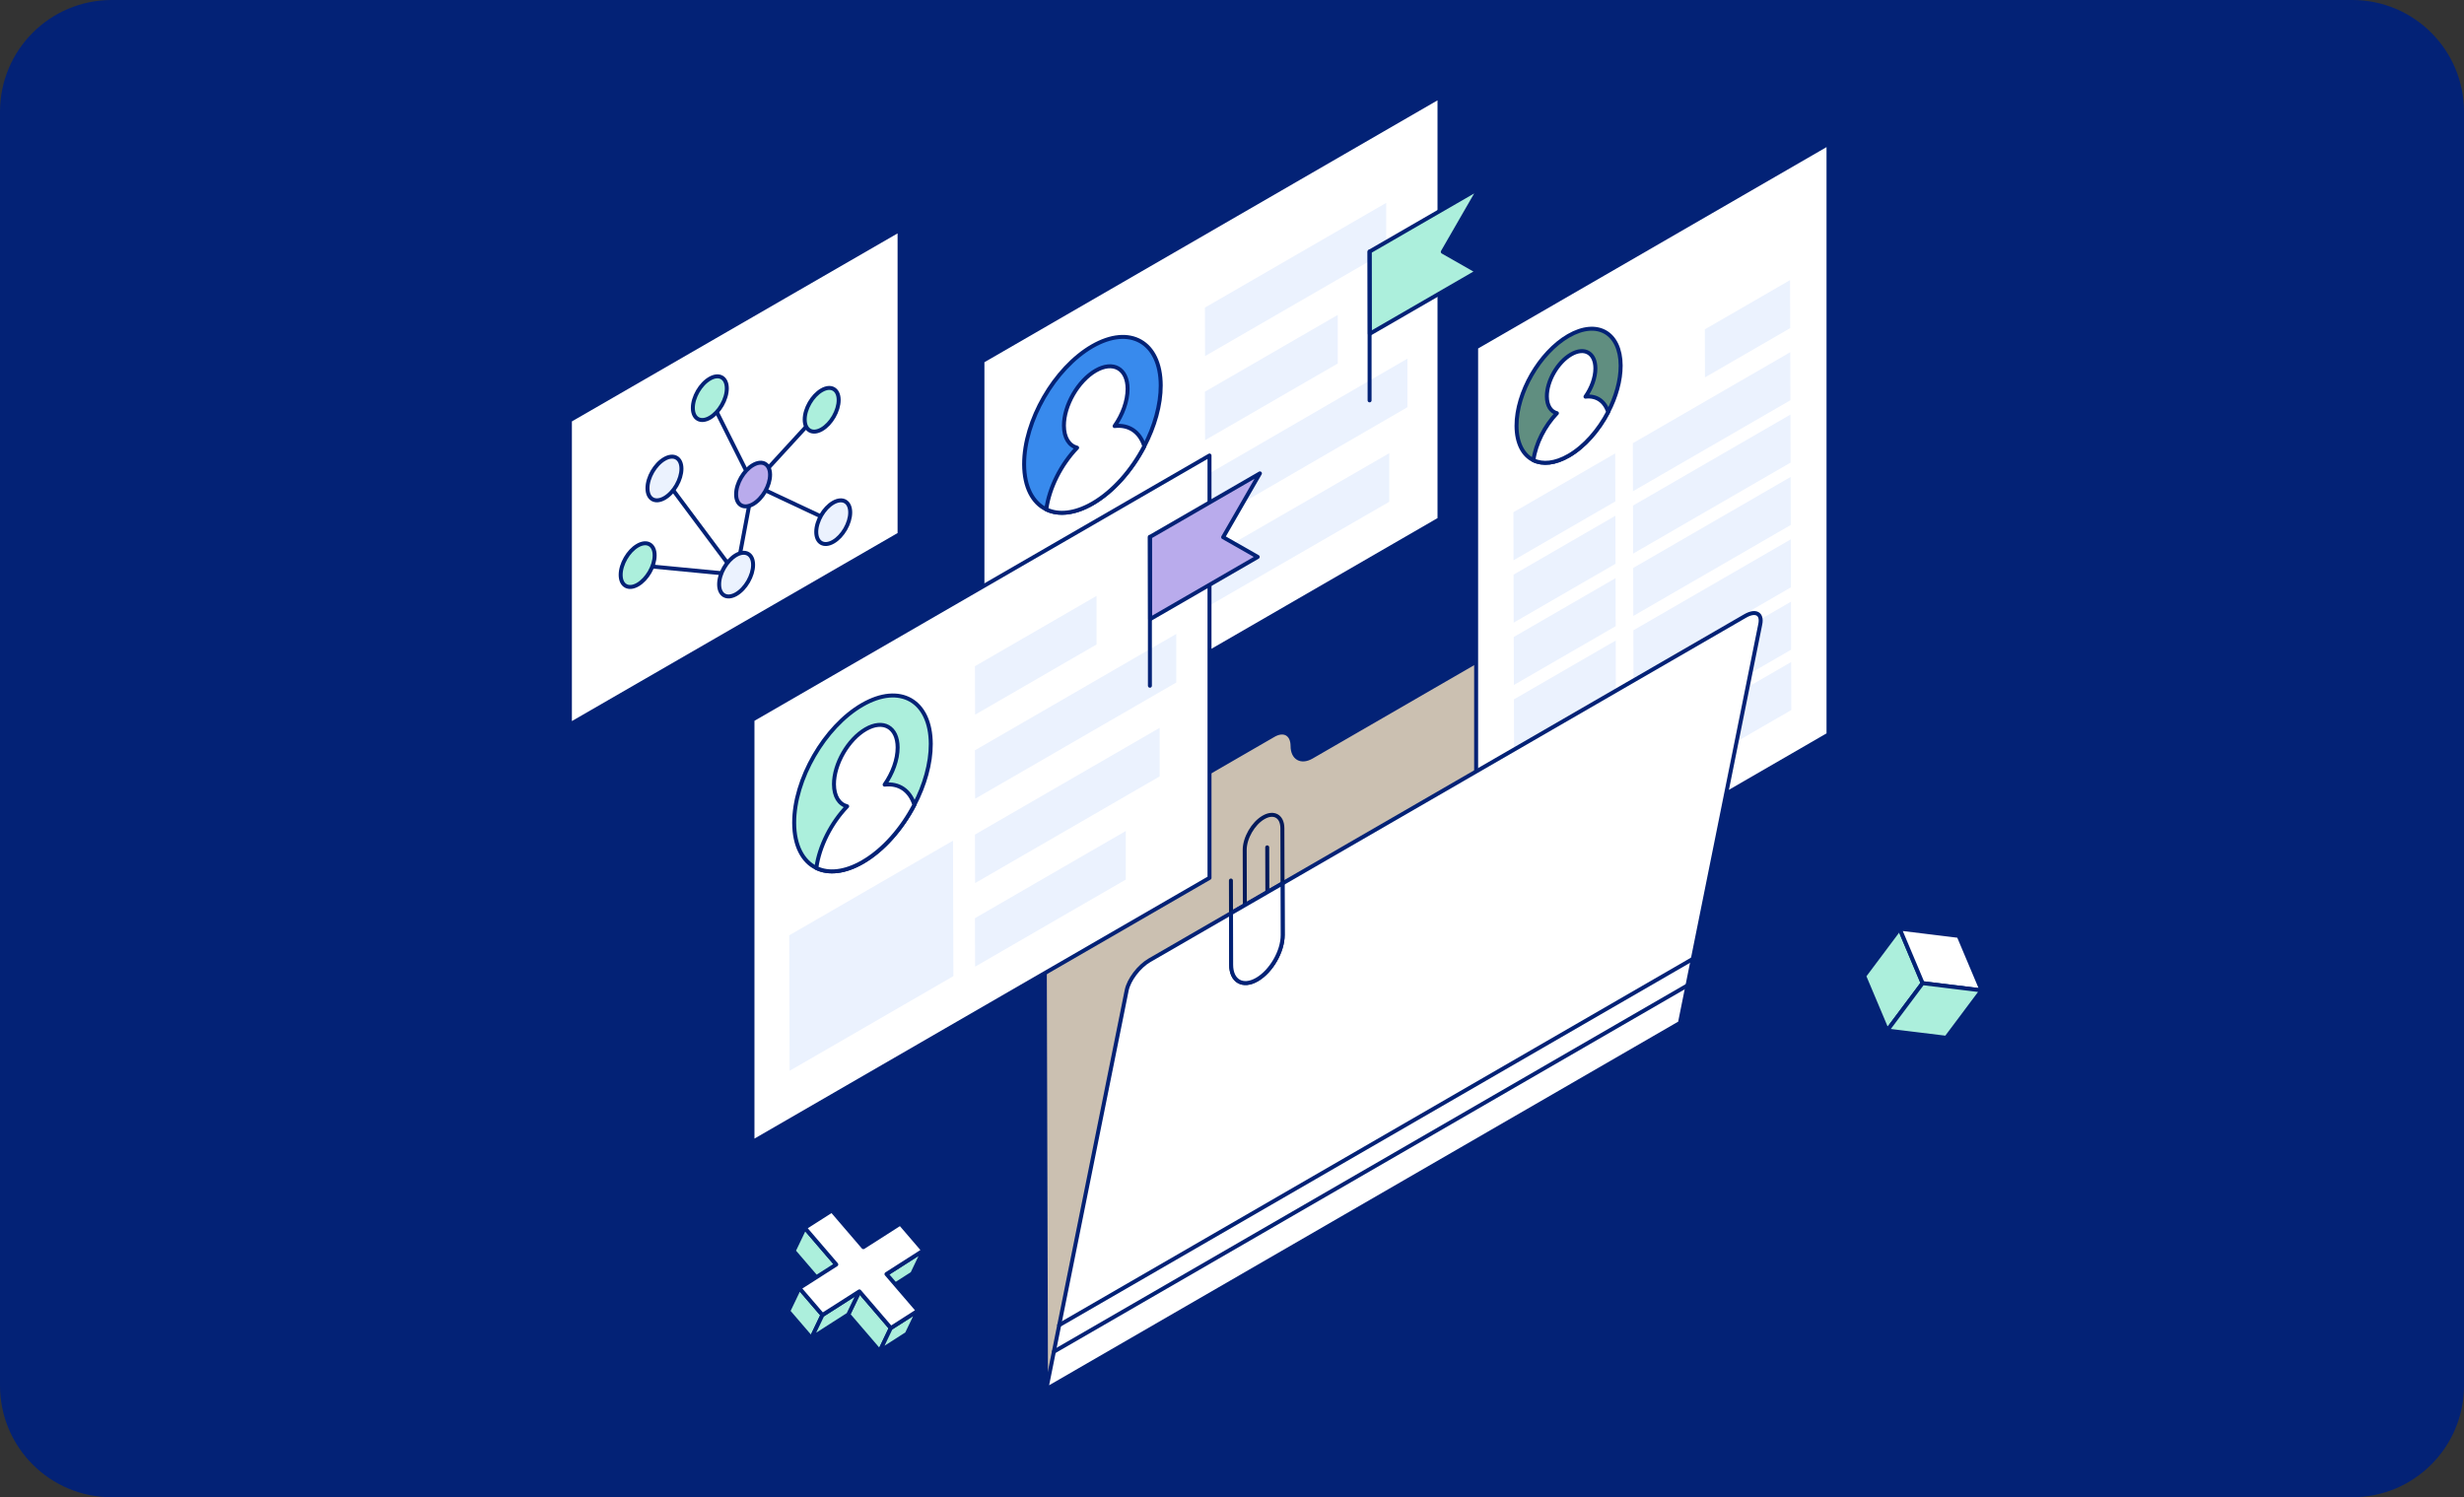 <svg width="441" height="268" viewBox="0 0 441 268" fill="none" xmlns="http://www.w3.org/2000/svg">
<rect x="0" y="0" width="441" height="268" fill="#333333" stroke="none"/>
<path d="M0 20C0 8.954 8.954 0 20 0H421C432.046 0 441 8.954 441 20V248C441 259.046 432.046 268 421 268H20C8.954 268 0 259.046 0 248V20Z" fill="#032276"/>
<g clip-path="url(#clip0_4693_7653)">
<path d="M175.832 64.632V140.231L257.637 92.944V17.345L175.832 64.632Z" fill="white" stroke="#032276" stroke-width="0.711" stroke-linecap="round" stroke-linejoin="round"/>
<path d="M248.1 36.309L215.65 55.057L215.681 63.732L248.1 45.002V36.309Z" fill="#EBF2FE"/>
<path d="M239.428 56.366L215.65 70.112L215.681 78.788L239.428 65.063V56.366Z" fill="#EBF2FE"/>
<path d="M251.898 64.191L215.65 85.203L215.681 93.878L251.898 72.887V64.191Z" fill="#EBF2FE"/>
<path d="M248.641 81.122L215.65 100.162L215.681 108.838L248.641 89.818V81.122Z" fill="#EBF2FE"/>
<path d="M211.725 86.288L211.794 110.537L182.48 127.482L182.411 103.233L211.725 86.288Z" fill="#EBF2FE"/>
<path d="M207.746 68.978C207.756 72.487 206.647 76.337 204.806 79.867C202.575 84.155 199.26 87.967 195.559 90.108C192.36 91.959 189.445 92.227 187.262 91.176C184.835 90.004 183.31 87.198 183.296 83.11C183.275 75.345 188.728 65.887 195.48 61.981C202.231 58.08 207.722 61.213 207.746 68.978Z" fill="#388AED" stroke="#032276" stroke-width="0.711" stroke-linecap="round" stroke-linejoin="round"/>
<path d="M204.806 79.867C202.575 84.155 199.259 87.967 195.559 90.108C192.36 91.959 189.444 92.227 187.262 91.176C187.795 87.281 189.926 83.107 192.78 80.139C191.352 79.767 190.426 78.371 190.419 76.193C190.408 72.573 192.953 68.162 196.099 66.341C199.246 64.525 201.804 65.983 201.814 69.606C201.821 71.784 200.905 74.245 199.487 76.261C202.027 75.965 204.007 77.282 204.806 79.867Z" fill="white" stroke="#032276" stroke-width="0.711" stroke-linecap="round" stroke-linejoin="round"/>
<path d="M227.93 131.583C229.806 130.501 231.331 131.366 231.338 133.524C231.345 135.682 232.867 136.55 234.743 135.468L296.979 99.493C298.856 98.411 300.377 99.283 300.384 101.437L300.615 183.1L187.21 248.652L186.98 166.989C186.973 164.832 188.491 162.202 190.364 161.119L191.462 160.485C193.338 159.403 194.849 156.776 194.846 154.619C194.839 152.461 196.357 149.834 198.23 148.752L227.933 131.583H227.93Z" fill="#CBC0B1" stroke="#032276" stroke-width="0.711" stroke-linecap="round" stroke-linejoin="round"/>
<path d="M327.261 25.717V131.476L264.195 167.934V62.171L327.261 25.717Z" fill="white" stroke="#032276" stroke-width="0.711" stroke-linecap="round" stroke-linejoin="round"/>
<path d="M289.209 125.813L289.233 134.406L271.011 144.936L270.987 136.347L289.209 125.813Z" fill="#EBF2FE"/>
<path d="M289.178 114.649L289.202 123.242L270.98 133.772L270.956 125.179L289.178 114.649Z" fill="#EBF2FE"/>
<path d="M289.147 103.485L289.171 112.078L270.95 122.608L270.925 114.015L289.147 103.485Z" fill="#EBF2FE"/>
<path d="M289.116 92.32L289.14 100.91L270.919 111.444L270.894 102.851L289.116 92.32Z" fill="#EBF2FE"/>
<path d="M289.085 81.156L289.109 89.749L270.888 100.283L270.863 91.686L289.085 81.156Z" fill="#EBF2FE"/>
<path d="M320.572 118.499L320.596 127.096L309.49 133.514L309.466 124.917L320.572 118.499Z" fill="#EBF2FE"/>
<path d="M320.541 107.7L320.565 116.293L292.39 132.58L292.366 123.987L320.541 107.7Z" fill="#EBF2FE"/>
<path d="M320.51 96.536L320.534 105.129L292.359 121.415L292.335 112.822L320.51 96.536Z" fill="#EBF2FE"/>
<path d="M320.479 85.372L320.503 93.965L292.328 110.251L292.304 101.658L320.479 85.372Z" fill="#EBF2FE"/>
<path d="M320.444 74.207L320.469 82.8L292.297 99.087L292.273 90.494L320.444 74.207Z" fill="#EBF2FE"/>
<path d="M320.413 63.043L320.438 71.639L292.263 87.926L292.239 79.329L320.413 63.043Z" fill="#EBF2FE"/>
<path d="M320.379 50.135L320.403 58.731L305.149 67.548L305.125 58.952L320.379 50.135Z" fill="#EBF2FE"/>
<path d="M290.06 65.452C290.066 68.127 289.223 71.06 287.818 73.752C286.118 77.02 283.591 79.926 280.771 81.559C278.334 82.969 276.11 83.176 274.447 82.373C272.598 81.48 271.435 79.34 271.424 76.224C271.407 70.305 275.566 63.095 280.713 60.117C285.86 57.142 290.046 59.531 290.063 65.449L290.06 65.452Z" fill="#608E80" stroke="#032276" stroke-width="0.711" stroke-linecap="round" stroke-linejoin="round"/>
<path d="M287.818 73.752C286.118 77.02 283.591 79.926 280.771 81.559C278.334 82.969 276.11 83.176 274.447 82.373C274.853 79.405 276.478 76.224 278.654 73.959C277.566 73.677 276.86 72.611 276.854 70.95C276.847 68.193 278.785 64.828 281.184 63.439C283.584 62.054 285.532 63.167 285.539 65.928C285.546 67.589 284.847 69.464 283.766 71.002C285.705 70.774 287.213 71.781 287.822 73.749L287.818 73.752Z" fill="white" stroke="#032276" stroke-width="0.711" stroke-linecap="round" stroke-linejoin="round"/>
<path d="M312.347 110.254C314.224 109.172 315.432 109.823 315.053 111.709L300.67 183.1L187.265 248.652L201.649 177.261C202.027 175.375 203.855 172.966 205.732 171.884L312.347 110.254Z" fill="white" stroke="#032276" stroke-width="0.711" stroke-linecap="round" stroke-linejoin="round"/>
<path d="M226.804 151.668L226.846 166.403C226.849 167.679 225.947 169.244 224.842 169.881C223.733 170.522 222.825 170.005 222.821 168.73L222.773 152.14C222.766 150 224.274 147.387 226.133 146.312C227.992 145.236 229.51 146.101 229.517 148.242L229.572 167.358C229.579 170.284 227.52 173.859 224.976 175.331C222.432 176.799 220.36 175.617 220.349 172.69L220.308 157.607" stroke="#021A5B" stroke-width="0.711" stroke-linecap="round" stroke-linejoin="round"/>
<path d="M229.545 158.121L226.828 159.689L222.804 162.016L220.325 163.449L220.349 172.69C220.36 175.617 222.432 176.799 224.976 175.331C227.52 173.859 229.582 170.285 229.572 167.358L229.545 158.121V158.121Z" fill="white" stroke="#032276" stroke-width="0.711" stroke-linecap="round" stroke-linejoin="round"/>
<path d="M134.675 128.816V204.415L216.476 157.131V81.532L134.675 128.816Z" fill="white" stroke="#032276" stroke-width="0.711" stroke-linecap="round" stroke-linejoin="round"/>
<path d="M196.258 106.659L174.49 119.244L174.524 127.919L196.258 115.356V106.659Z" fill="#EBF2FE"/>
<path d="M210.524 113.467L174.49 134.296L174.524 142.972L210.524 122.163V113.467Z" fill="#EBF2FE"/>
<path d="M207.549 130.277L174.49 149.386L174.524 158.062L207.549 138.973V130.277Z" fill="#EBF2FE"/>
<path d="M201.494 148.738L174.49 164.346L174.524 173.021L201.494 157.435V148.738Z" fill="#EBF2FE"/>
<path d="M170.565 150.472L170.634 174.721L141.323 191.665L141.254 167.417L170.565 150.472Z" fill="#EBF2FE"/>
<path d="M166.589 133.162C166.599 136.671 165.491 140.521 163.649 144.051C161.418 148.338 158.103 152.151 154.402 154.291C151.203 156.142 148.288 156.411 146.105 155.36C143.678 154.188 142.153 151.382 142.139 147.294C142.118 139.528 147.571 130.07 154.323 126.165C161.074 122.263 166.565 125.396 166.589 133.162V133.162Z" fill="#ACEFDC" stroke="#032276" stroke-width="0.711" stroke-linecap="round" stroke-linejoin="round"/>
<path d="M163.649 144.051C161.418 148.338 158.103 152.151 154.402 154.291C151.203 156.142 148.288 156.411 146.105 155.36C146.639 151.465 148.77 147.291 151.623 144.323C150.195 143.951 149.269 142.555 149.262 140.376C149.252 136.757 151.796 132.345 154.942 130.525C158.089 128.709 160.647 130.167 160.657 133.789C160.664 135.968 159.748 138.429 158.33 140.445C160.87 140.149 162.85 141.465 163.649 144.051V144.051Z" fill="white" stroke="#032276" stroke-width="0.711" stroke-linecap="round" stroke-linejoin="round"/>
<path d="M302.05 176.365L188.646 241.92" stroke="#032276" stroke-width="0.711" stroke-linecap="round" stroke-linejoin="round"/>
<path d="M302.97 171.639L189.565 237.191" stroke="#032276" stroke-width="0.711" stroke-linecap="round" stroke-linejoin="round"/>
<path d="M264.815 33.652L258.229 45.075L264.426 48.604L245.167 59.737L245.126 45.033L264.815 33.652Z" fill="#ACEFDC" stroke="#032276" stroke-width="0.711" stroke-linecap="round" stroke-linejoin="round"/>
<path d="M245.126 71.663V45.033" stroke="#032276" stroke-width="0.711" stroke-linecap="round" stroke-linejoin="round"/>
<path d="M225.499 84.73L218.914 96.153L225.107 99.683L205.849 110.816L205.807 96.112L225.499 84.73Z" fill="#B9ABEC" stroke="#032276" stroke-width="0.711" stroke-linecap="round" stroke-linejoin="round"/>
<path d="M205.807 122.742V96.112" stroke="#032276" stroke-width="0.711" stroke-linecap="round" stroke-linejoin="round"/>
</g>
<path d="M337.76 184.458L333.645 174.698L339.991 166.219L344.107 175.979L337.76 184.458Z" fill="#ACEFDC" stroke="#032276" stroke-width="0.711" stroke-linecap="round" stroke-linejoin="round"/>
<path d="M344.107 175.979L339.991 166.219L350.557 167.514L354.673 177.274L344.107 175.979Z" fill="white" stroke="#032276" stroke-width="0.711" stroke-linecap="round" stroke-linejoin="round"/>
<path d="M354.673 177.274L348.327 185.753L337.76 184.458L344.107 175.979L354.673 177.274Z" fill="#ACEFDC" stroke="#032276" stroke-width="0.711" stroke-linecap="round" stroke-linejoin="round"/>
<path d="M165.266 223.821L163.282 227.962L156.671 232.188L158.658 228.047L165.266 223.821Z" fill="#ACEFDC" stroke="#032276" stroke-width="0.711" stroke-linecap="round" stroke-linejoin="round"/>
<path d="M149.674 226.333L147.686 230.474L142.051 223.914L144.038 219.77L149.674 226.333Z" fill="#ACEFDC" stroke="#032276" stroke-width="0.711" stroke-linecap="round" stroke-linejoin="round"/>
<path d="M159.439 237.705L157.452 241.847L151.822 235.289L153.809 231.148L159.439 237.705Z" fill="#ACEFDC" stroke="#032276" stroke-width="0.711" stroke-linecap="round" stroke-linejoin="round"/>
<path d="M164.291 234.604L162.304 238.746L157.452 241.847L159.439 237.705L164.291 234.604Z" fill="#ACEFDC" stroke="#032276" stroke-width="0.711" stroke-linecap="round" stroke-linejoin="round"/>
<path d="M147.204 235.368L145.217 239.512L141.081 234.697L143.069 230.556L147.204 235.368Z" fill="#ACEFDC" stroke="#032276" stroke-width="0.711" stroke-linecap="round" stroke-linejoin="round"/>
<path d="M153.809 231.148L151.822 235.289L145.217 239.513L147.204 235.368L153.809 231.148Z" fill="#ACEFDC" stroke="#032276" stroke-width="0.711" stroke-linecap="round" stroke-linejoin="round"/>
<path d="M165.266 223.821L158.658 228.047L164.291 234.604L159.439 237.705L153.809 231.148L147.204 235.368L143.068 230.556L149.674 226.333L144.038 219.77L148.89 216.669L154.522 223.232L161.133 219.006L165.266 223.821Z" fill="white" stroke="#032276" stroke-width="0.711" stroke-linecap="round" stroke-linejoin="round"/>
<path d="M102 75.224V129.683L161.002 95.618V41.159L102 75.224Z" fill="white" stroke="#032276" stroke-width="0.711" stroke-linecap="round" stroke-linejoin="round"/>
<path d="M149.13 93.468L134.784 86.73L131.753 102.852L118.921 85.649" stroke="#032276" stroke-width="0.711" stroke-linecap="round" stroke-linejoin="round"/>
<path d="M127.044 71.272L134.784 86.73L147.064 73.347" stroke="#032276" stroke-width="0.711" stroke-linecap="round" stroke-linejoin="round"/>
<path d="M114.125 101.152L131.753 102.852" stroke="#032276" stroke-width="0.711" stroke-linecap="round" stroke-linejoin="round"/>
<path d="M149.122 89.975C147.441 90.943 146.085 93.296 146.09 95.222C146.096 97.152 147.464 97.929 149.141 96.961C150.822 95.993 152.175 93.64 152.17 91.712C152.164 89.787 150.802 89.004 149.122 89.975Z" fill="#EBF2FE" stroke="#032276" stroke-width="0.711" stroke-linecap="round" stroke-linejoin="round"/>
<path d="M134.779 83.237C133.098 84.205 131.742 86.558 131.747 88.483C131.753 90.414 133.121 91.191 134.798 90.223C136.479 89.255 137.832 86.902 137.827 84.974C137.821 83.048 136.459 82.266 134.779 83.237V83.237Z" fill="#B9ABEC" stroke="#032276" stroke-width="0.711" stroke-linecap="round" stroke-linejoin="round"/>
<path d="M131.739 99.359C130.059 100.327 128.702 102.68 128.708 104.605C128.713 106.536 130.081 107.313 131.759 106.345C133.439 105.376 134.793 103.023 134.787 101.095C134.781 99.17 133.419 98.388 131.739 99.359V99.359Z" fill="#EBF2FE" stroke="#032276" stroke-width="0.711" stroke-linecap="round" stroke-linejoin="round"/>
<path d="M118.916 82.153C117.235 83.122 115.879 85.475 115.884 87.4C115.89 89.331 117.258 90.107 118.935 89.139C120.616 88.171 121.969 85.818 121.964 83.89C121.958 81.965 120.596 81.182 118.916 82.153V82.153Z" fill="#EBF2FE" stroke="#032276" stroke-width="0.711" stroke-linecap="round" stroke-linejoin="round"/>
<path d="M127.036 67.779C125.355 68.748 123.999 71.101 124.004 73.026C124.01 74.957 125.378 75.733 127.055 74.765C128.733 73.797 130.089 71.444 130.084 69.516C130.078 67.588 128.716 66.808 127.036 67.779V67.779Z" fill="#ACEFDC" stroke="#032276" stroke-width="0.711" stroke-linecap="round" stroke-linejoin="round"/>
<path d="M114.117 97.659C112.436 98.627 111.08 100.98 111.085 102.905C111.091 104.836 112.459 105.613 114.136 104.645C115.817 103.676 117.171 101.323 117.165 99.395C117.159 97.47 115.797 96.688 114.117 97.659V97.659Z" fill="#ACEFDC" stroke="#032276" stroke-width="0.711" stroke-linecap="round" stroke-linejoin="round"/>
<path d="M147.056 69.854C145.375 70.822 144.019 73.175 144.024 75.1C144.03 77.031 145.398 77.808 147.075 76.84C148.756 75.871 150.11 73.518 150.104 71.59C150.098 69.665 148.736 68.883 147.056 69.854Z" fill="#ACEFDC" stroke="#032276" stroke-width="0.711" stroke-linecap="round" stroke-linejoin="round"/>
<defs>
<clipPath id="clip0_4693_7653">
<rect width="193.274" height="232" fill="white" transform="translate(134.331 17)"/>
</clipPath>
</defs>
</svg>
